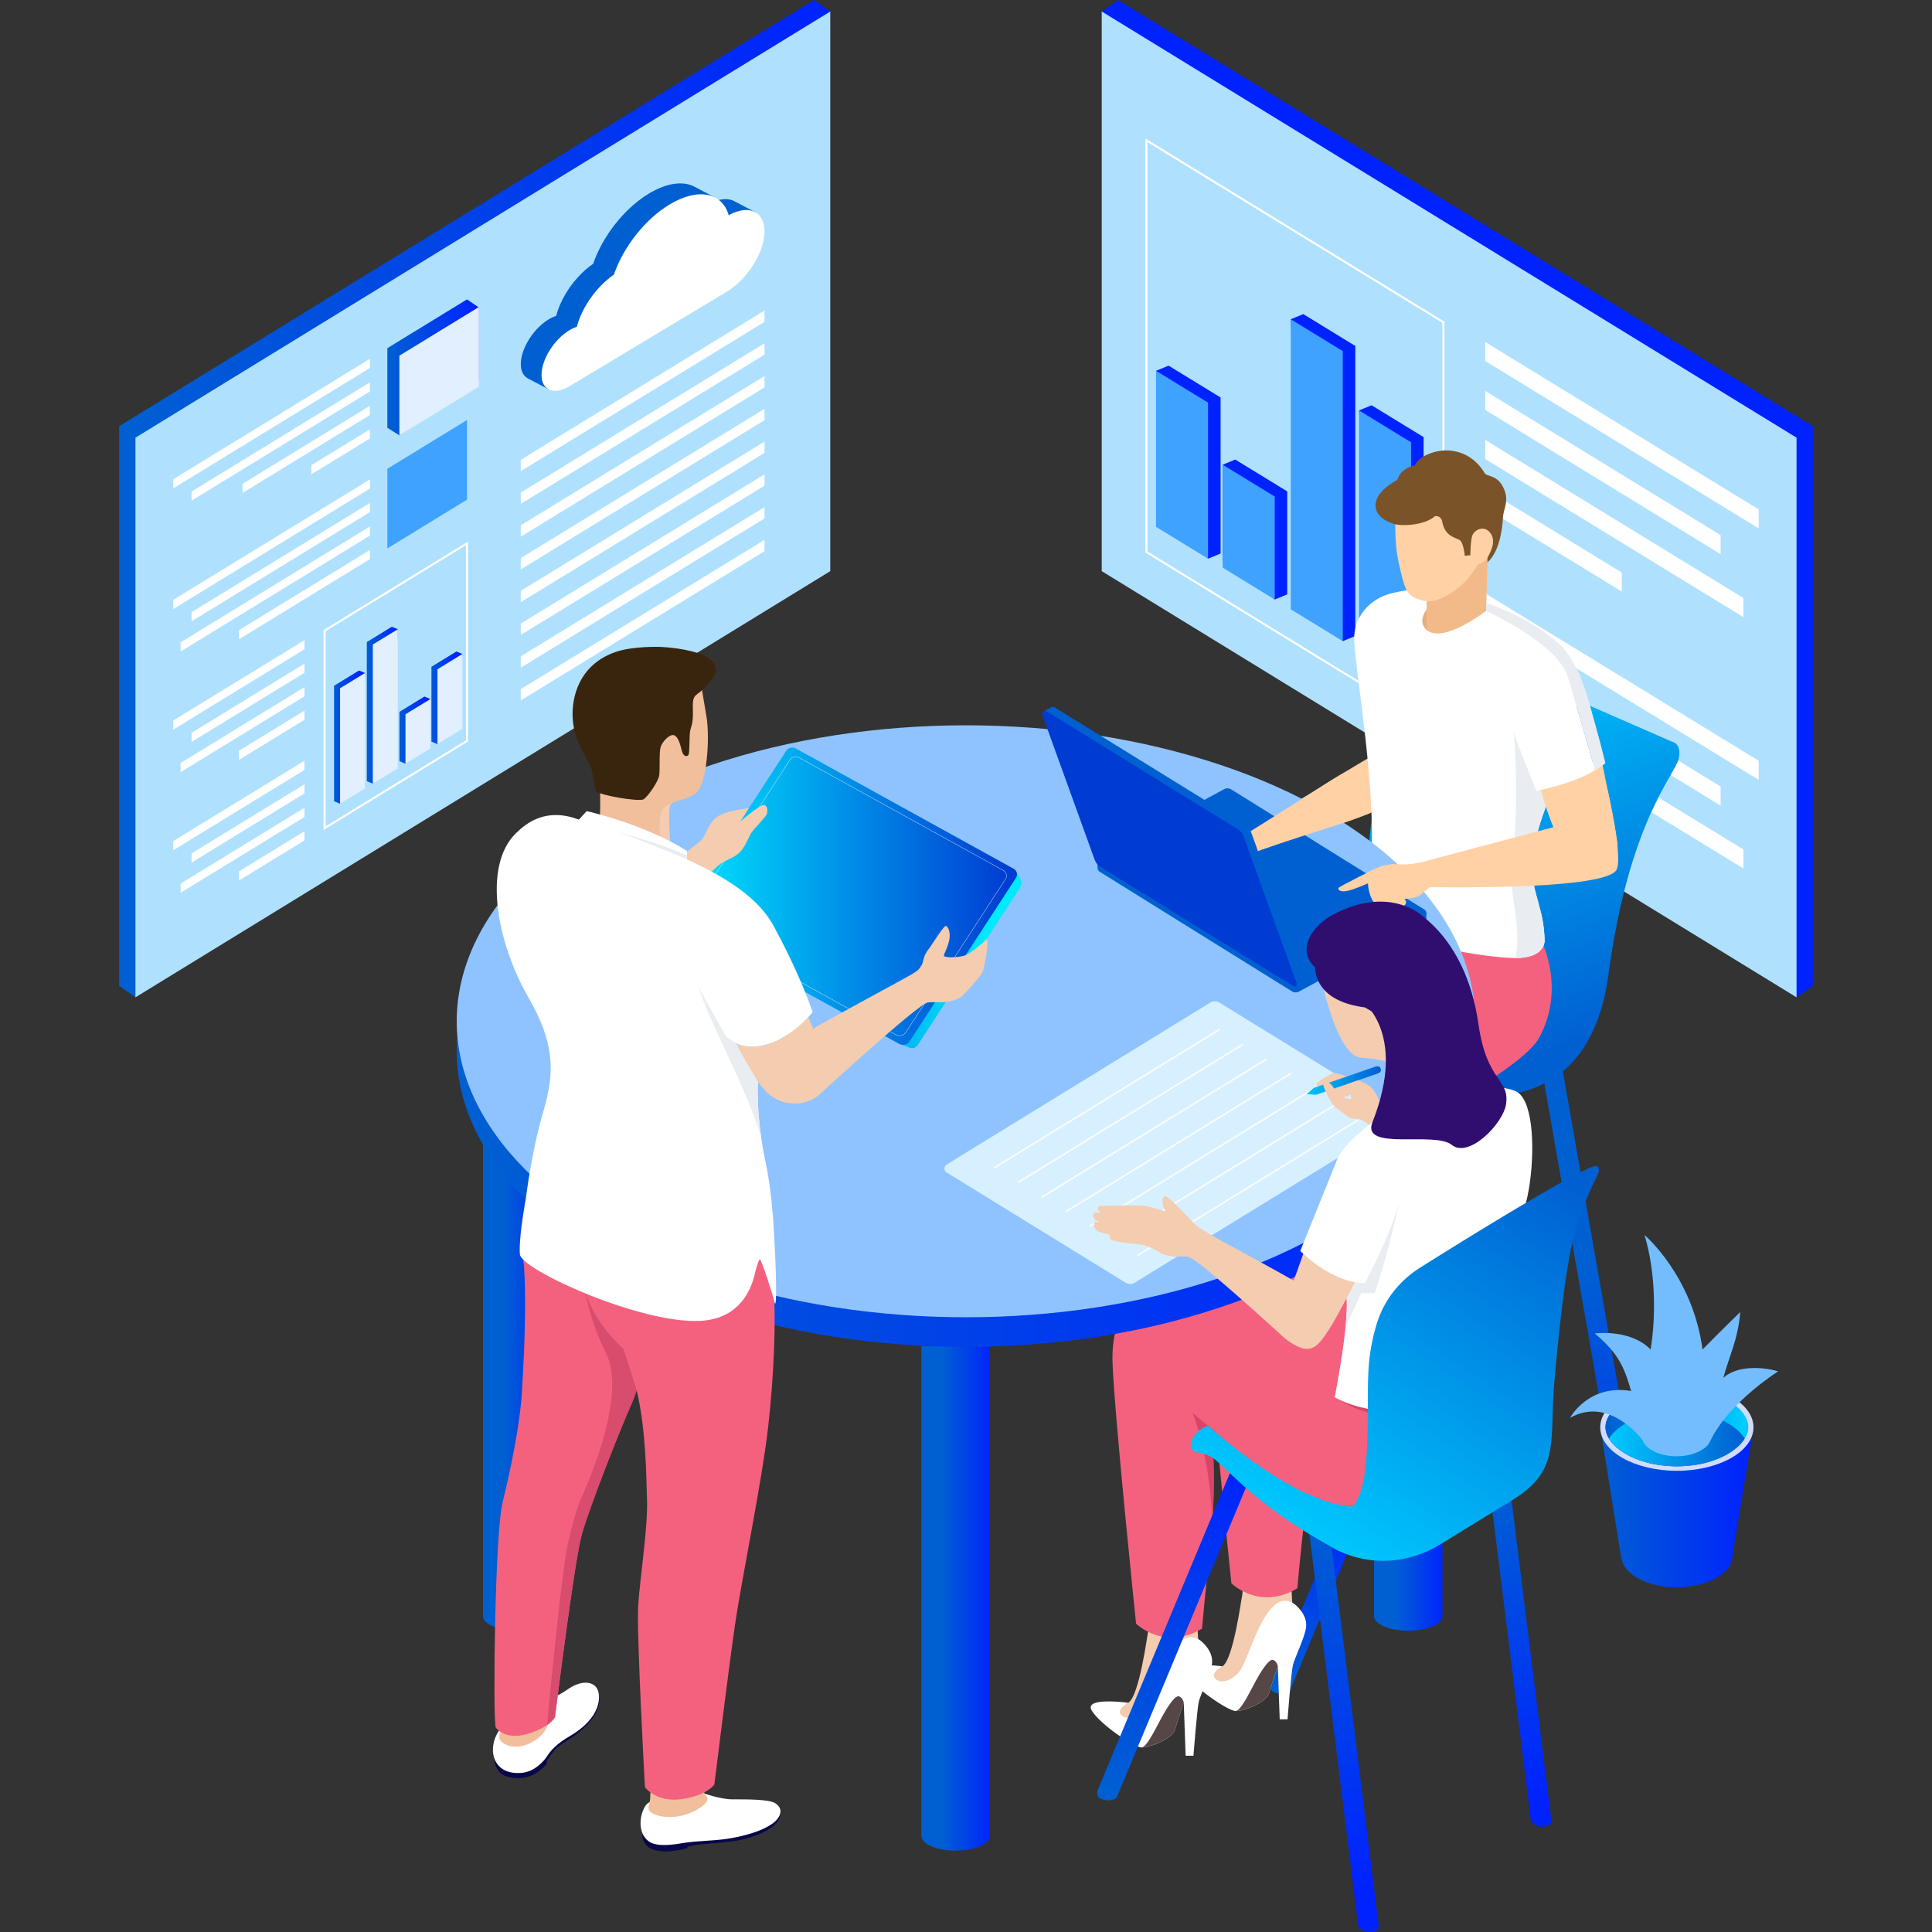 <?xml version="1.0" encoding="UTF-8"?>
<!DOCTYPE svg PUBLIC "-//W3C//DTD SVG 1.1//EN" "http://www.w3.org/Graphics/SVG/1.1/DTD/svg11.dtd">
<!-- Creator: CorelDRAW -->
<svg xmlns="http://www.w3.org/2000/svg" xml:space="preserve" width="10in" height="10in" version="1.1" style="shape-rendering:geometricPrecision; text-rendering:geometricPrecision; image-rendering:optimizeQuality; fill-rule:evenodd; clip-rule:evenodd"
viewBox="0 0 10000 10000"
 xmlns:xlink="http://www.w3.org/1999/xlink"
 xmlns:xodm="http://www.corel.com/coreldraw/odm/2003">
 <rect x="0" y="0" width="10000" height="10000" fill="#333333" stroke="none"/>
 <defs>
  <style type="text/css">
   <![CDATA[
    .str0 {stroke:white;stroke-width:10.42;stroke-miterlimit:22.926}
    .str2 {stroke:#F8FBFF;stroke-width:1.55;stroke-miterlimit:22.926}
    .str1 {stroke:#FCFCFA;stroke-width:7.81;stroke-linecap:round;stroke-miterlimit:22.926}
    .fil9 {fill:none;fill-rule:nonzero}
    .fil24 {fill:#080749;fill-rule:nonzero}
    .fil60 {fill:#272C91;fill-rule:nonzero}
    .fil49 {fill:#300E70;fill-rule:nonzero}
    .fil55 {fill:#39250D;fill-rule:nonzero}
    .fil4 {fill:#3FA2FF;fill-rule:nonzero}
    .fil34 {fill:#564646;fill-rule:nonzero}
    .fil64 {fill:#73BDFF;fill-rule:nonzero}
    .fil29 {fill:#7A5329;fill-rule:nonzero}
    .fil36 {fill:#89D2EF;fill-rule:nonzero}
    .fil42 {fill:#8FC3FF;fill-rule:nonzero}
    .fil1 {fill:#AFE1FF;fill-rule:nonzero}
    .fil59 {fill:#D0DCFE;fill-rule:nonzero}
    .fil47 {fill:#D7F0FF;fill-rule:nonzero}
    .fil37 {fill:#D84568;fill-rule:nonzero}
    .fil56 {fill:#D84C6D;fill-rule:nonzero}
    .fil3 {fill:#E1EFFF;fill-rule:nonzero}
    .fil27 {fill:#E5AE80;fill-rule:nonzero}
    .fil30 {fill:#E9EDF2;fill-rule:nonzero}
    .fil31 {fill:#EA6157;fill-rule:nonzero}
    .fil54 {fill:#F1BF9C;fill-rule:nonzero}
    .fil28 {fill:#F2BA88;fill-rule:nonzero}
    .fil26 {fill:#F4617E;fill-rule:nonzero}
    .fil33 {fill:#F4CCB0;fill-rule:nonzero}
    .fil25 {fill:#FFD1A4;fill-rule:nonzero}
    .fil10 {fill:white;fill-rule:nonzero}
    .fil23 {fill:url(#id2);fill-rule:nonzero}
    .fil6 {fill:url(#id3);fill-rule:nonzero}
    .fil38 {fill:url(#id4);fill-rule:nonzero}
    .fil0 {fill:url(#id5);fill-rule:nonzero}
    .fil61 {fill:url(#id6);fill-rule:nonzero}
    .fil62 {fill:url(#id7);fill-rule:nonzero}
    .fil2 {fill:url(#id8);fill-rule:nonzero}
    .fil63 {fill:url(#id9);fill-rule:nonzero}
    .fil7 {fill:url(#id10);fill-rule:nonzero}
    .fil57 {fill:url(#id11);fill-rule:nonzero}
    .fil44 {fill:url(#id12);fill-rule:nonzero}
    .fil20 {fill:url(#id13);fill-rule:nonzero}
    .fil21 {fill:url(#id14);fill-rule:nonzero}
    .fil11 {fill:url(#id15);fill-rule:nonzero}
    .fil17 {fill:url(#id16);fill-rule:nonzero}
    .fil18 {fill:url(#id17);fill-rule:nonzero}
    .fil15 {fill:url(#id18);fill-rule:nonzero}
    .fil16 {fill:url(#id19);fill-rule:nonzero}
    .fil65 {fill:url(#id20);fill-rule:nonzero}
    .fil52 {fill:url(#id21);fill-rule:nonzero}
    .fil53 {fill:url(#id22);fill-rule:nonzero}
    .fil41 {fill:url(#id23);fill-rule:nonzero}
    .fil48 {fill:url(#id24);fill-rule:nonzero}
    .fil8 {fill:url(#id25);fill-rule:nonzero}
    .fil40 {fill:url(#id26);fill-rule:nonzero}
    .fil32 {fill:url(#id27);fill-rule:nonzero}
    .fil12 {fill:url(#id28);fill-rule:nonzero}
    .fil5 {fill:url(#id29);fill-rule:nonzero}
    .fil39 {fill:url(#id30);fill-rule:nonzero}
    .fil14 {fill:url(#id31);fill-rule:nonzero}
    .fil43 {fill:url(#id32);fill-rule:nonzero}
    .fil22 {fill:url(#id33);fill-rule:nonzero}
    .fil13 {fill:url(#id34);fill-rule:nonzero}
    .fil51 {fill:url(#id35);fill-rule:nonzero}
    .fil50 {fill:url(#id36);fill-rule:nonzero}
    .fil35 {fill:url(#id37);fill-rule:nonzero}
    .fil45 {fill:url(#id38);fill-rule:nonzero}
    .fil46 {fill:url(#id39);fill-rule:nonzero}
    .fil19 {fill:url(#id40);fill-rule:nonzero}
    .fil58 {fill:url(#id41);fill-rule:nonzero;fill-opacity:0.278}
   ]]>
  </style>
       <mask id="id0">
  <linearGradient id="id1" gradientUnits="userSpaceOnUse" x1="8116.49" y1="6952.47" x2="9065.54" y2="6952.47">
   <stop offset="0" style="stop-opacity:1; stop-color:white"/>
   <stop offset="1" style="stop-opacity:0; stop-color:white"/>
  </linearGradient>
        <rect style="fill:url(#id1)" x="8126.24" y="6392.43" width="1077.88" height="1145.36"/>
       </mask>
  <linearGradient id="id2" gradientUnits="userSpaceOnUse" x1="7374.42" y1="3446.27" x2="8133.09" y2="5397.09">
   <stop offset="0" style="stop-opacity:1; stop-color:#00CBFF"/>
   <stop offset="0.271" style="stop-opacity:1; stop-color:#00AEF3"/>
   <stop offset="1" style="stop-opacity:1; stop-color:#0060D2"/>
  </linearGradient>
  <linearGradient id="id3" gradientUnits="userSpaceOnUse" x1="1894.95" y1="3630.81" x2="2053.13" y2="3630.81">
   <stop offset="0" style="stop-opacity:1; stop-color:#0060D2"/>
   <stop offset="1" style="stop-opacity:1; stop-color:#0022FF"/>
  </linearGradient>
  <linearGradient id="id4" gradientUnits="userSpaceOnUse" xlink:href="#id3" x1="7745.08" y1="7690.13" x2="7949.64" y2="9322.15">
  </linearGradient>
  <linearGradient id="id5" gradientUnits="userSpaceOnUse" xlink:href="#id3" x1="603.2" y1="2576.3" x2="4293.94" y2="2576.3">
  </linearGradient>
  <linearGradient id="id6" gradientUnits="userSpaceOnUse" x1="9012.82" y1="7374.27" x2="8327.39" y2="7374.27">
   <stop offset="0" style="stop-opacity:1; stop-color:#9493E3"/>
   <stop offset="0.051" style="stop-opacity:1; stop-color:#8887D9"/>
   <stop offset="0.239" style="stop-opacity:1; stop-color:#6665BF"/>
   <stop offset="0.42" style="stop-opacity:1; stop-color:#4B4AAA"/>
   <stop offset="0.6" style="stop-opacity:1; stop-color:#38379C"/>
   <stop offset="0.8" style="stop-opacity:1; stop-color:#2D2C93"/>
   <stop offset="1" style="stop-opacity:1; stop-color:#292890"/>
  </linearGradient>
  <linearGradient id="id7" gradientUnits="userSpaceOnUse" xlink:href="#id2" x1="9012.82" y1="7374.27" x2="8327.39" y2="7374.27">
  </linearGradient>
  <linearGradient id="id8" gradientUnits="userSpaceOnUse" xlink:href="#id3" x1="2000.41" y1="1890.88" x2="2474.93" y2="1890.88">
  </linearGradient>
  <linearGradient id="id9" gradientUnits="userSpaceOnUse" xlink:href="#id2" x1="8327.39" y1="7427" x2="9012.82" y2="7427">
  </linearGradient>
  <linearGradient id="id10" gradientUnits="userSpaceOnUse" xlink:href="#id3" x1="1710.42" y1="3815.33" x2="1868.59" y2="3815.33">
  </linearGradient>
  <linearGradient id="id11" gradientUnits="userSpaceOnUse" xlink:href="#id3" x1="8274.67" y1="7796.06" x2="9065.54" y2="7796.06">
  </linearGradient>
  <linearGradient id="id12" gradientUnits="userSpaceOnUse" xlink:href="#id2" x1="20491.94" y1="4179.59" x2="19468.17" y2="3647.1">
  </linearGradient>
  <linearGradient id="id13" gradientUnits="userSpaceOnUse" xlink:href="#id3" x1="2606.74" y1="7110.65" x2="2870.36" y2="7110.65">
  </linearGradient>
  <linearGradient id="id14" gradientUnits="userSpaceOnUse" xlink:href="#id3" x1="7220.17" y1="7110.65" x2="7483.79" y2="7110.65">
  </linearGradient>
  <linearGradient id="id15" gradientUnits="userSpaceOnUse" xlink:href="#id2" x1="17082.1" y1="1476.11" x2="15869.42" y2="1476.11">
  </linearGradient>
  <linearGradient id="id16" gradientUnits="userSpaceOnUse" xlink:href="#id3" x1="20560.7" y1="2813.57" x2="20217.99" y2="2813.57">
  </linearGradient>
  <linearGradient id="id17" gradientUnits="userSpaceOnUse" xlink:href="#id3" x1="19848.83" y1="2734.48" x2="19532.49" y2="2734.48">
  </linearGradient>
  <linearGradient id="id18" gradientUnits="userSpaceOnUse" xlink:href="#id3" x1="19506.2" y1="2391.76" x2="19189.85" y2="2391.76">
  </linearGradient>
  <linearGradient id="id19" gradientUnits="userSpaceOnUse" xlink:href="#id3" x1="20217.83" y1="2470.85" x2="19875.12" y2="2470.85">
  </linearGradient>
  <linearGradient id="id20" gradientUnits="userSpaceOnUse" x1="8116.49" y1="6952.47" x2="9065.54" y2="6952.47">
   <stop offset="0" style="stop-opacity:1; stop-color:#2480C2"/>
   <stop offset="1" style="stop-opacity:1; stop-color:#2480C2"/>
  </linearGradient>
  <linearGradient id="id21" gradientUnits="userSpaceOnUse" x1="5110.11" y1="4712.13" x2="3793.05" y2="4607.26">
   <stop offset="0" style="stop-opacity:1; stop-color:#00EAFF"/>
   <stop offset="0.541" style="stop-opacity:1; stop-color:#0089E6"/>
   <stop offset="1" style="stop-opacity:1; stop-color:#003BD2"/>
  </linearGradient>
  <linearGradient id="id22" gradientUnits="userSpaceOnUse" xlink:href="#id21" x1="3508" y1="4632.35" x2="5238.02" y2="4632.35">
  </linearGradient>
  <linearGradient id="id23" gradientUnits="userSpaceOnUse" xlink:href="#id3" x1="2343.12" y1="5423.44" x2="7615.6" y2="5423.44">
  </linearGradient>
  <linearGradient id="id24" gradientUnits="userSpaceOnUse" xlink:href="#id2" x1="6745.86" y1="5584.52" x2="7136.25" y2="5584.52">
  </linearGradient>
  <linearGradient id="id25" gradientUnits="userSpaceOnUse" xlink:href="#id3" x1="2053.13" y1="3762.62" x2="2211.3" y2="3762.62">
  </linearGradient>
  <linearGradient id="id26" gradientUnits="userSpaceOnUse" xlink:href="#id3" x1="6797.69" y1="7848.89" x2="7053.39" y2="9770.37">
  </linearGradient>
  <linearGradient id="id27" gradientUnits="userSpaceOnUse" xlink:href="#id3" x1="6599.31" y1="8736.62" x2="7014.79" y2="7792.27">
  </linearGradient>
  <linearGradient id="id28" gradientUnits="userSpaceOnUse" x1="16027.69" y1="1784.9" x2="16106.78" y2="1679.82">
   <stop offset="0" style="stop-opacity:0; stop-color:#0060D2"/>
   <stop offset="1" style="stop-opacity:1; stop-color:#0060D2"/>
  </linearGradient>
  <linearGradient id="id29" gradientUnits="userSpaceOnUse" xlink:href="#id3" x1="2211.3" y1="3604.44" x2="2369.48" y2="3604.44">
  </linearGradient>
  <linearGradient id="id30" gradientUnits="userSpaceOnUse" xlink:href="#id3" x1="5703" y1="9290.22" x2="6430.08" y2="7558.92">
  </linearGradient>
  <linearGradient id="id31" gradientUnits="userSpaceOnUse" xlink:href="#id3" x1="22590.56" y1="2576.3" x2="18899.81" y2="2576.3">
  </linearGradient>
  <linearGradient id="id32" gradientUnits="userSpaceOnUse" xlink:href="#id2" x1="20181.94" y1="3995.31" x2="19101.08" y2="3492.75">
  </linearGradient>
  <linearGradient id="id33" gradientUnits="userSpaceOnUse" xlink:href="#id3" x1="17565.11" y1="5159.91" x2="17848.3" y2="7081.39">
  </linearGradient>
  <linearGradient id="id34" gradientUnits="userSpaceOnUse" xlink:href="#id28" x1="16238.44" y1="1495.44" x2="16317.53" y2="1416.36">
  </linearGradient>
  <linearGradient id="id35" gradientUnits="userSpaceOnUse" xlink:href="#id2" x1="6457.64" y1="7848.79" x2="7770.28" y2="5897.96">
  </linearGradient>
  <linearGradient id="id36" gradientUnits="userSpaceOnUse" xlink:href="#id2" x1="6902.43" y1="8135.18" x2="8206.54" y2="6187.48">
  </linearGradient>
  <linearGradient id="id37" gradientUnits="userSpaceOnUse" xlink:href="#id2" x1="6771.8" y1="8014" x2="8065.44" y2="6303.66">
  </linearGradient>
  <linearGradient id="id38" gradientUnits="userSpaceOnUse" xlink:href="#id2" x1="19932.33" y1="3562.89" x2="18588.97" y2="3656.78">
  </linearGradient>
  <linearGradient id="id39" gradientUnits="userSpaceOnUse" xlink:href="#id21" x1="19840.24" y1="3595.85" x2="18529.59" y2="3687.35">
  </linearGradient>
  <linearGradient id="id40" gradientUnits="userSpaceOnUse" xlink:href="#id3" x1="4873.92" y1="8270.59" x2="5137.53" y2="8270.59">
  </linearGradient>
  <linearGradient id="id41" gradientUnits="userSpaceOnUse" xlink:href="#id6" x1="8274.66" y1="7400.63" x2="8301.03" y2="7400.63">
  </linearGradient>
 </defs>
 <g id="Layer_x0020_1">
  <g id="_2278391755760">
   <g>
    <polygon class="fil0" points="616.9,5102.65 701.1,5162.12 4213.27,2896.79 4297.46,59.5 4213.27,-0 616.9,2205.86 "/>
    <polygon class="fil1" points="701.1,5162.12 4297.46,2956.26 4297.46,59.5 701.1,2265.35 "/>
    <g>
     <polygon class="fil2" points="2004.91,2214.37 2067.15,2253.35 2479.46,1965.58 2479.46,1592.27 2417.22,1549.61 2004.91,1802.06 "/>
     <polygon class="fil3" points="2067.15,2253.35 2479.46,2000.91 2479.46,1588.6 2067.15,1841.06 "/>
     <polygon class="fil4" points="2004.91,2838.71 2417.22,2586.26 2417.22,2173.93 2004.91,2426.38 "/>
     <polygon class="fil5" points="2233.13,3451.22 2233.13,3838.69 2264.24,3851.5 2362.28,3759.61 2393.41,3384.94 2362.28,3372.13 "/>
     <polygon class="fil6" points="1898.64,3323.2 1898.64,4043.43 1929.74,4056.24 2027.79,3964.33 2058.93,3256.96 2027.79,3244.14 "/>
     <polygon class="fil7" points="1729.06,3549.63 1729.06,4147.4 1760.18,4160.21 1858.22,4068.31 1889.33,3483.35 1858.22,3470.54 "/>
     <polygon class="fil8" points="2067.62,3684.34 2067.62,3940.03 2098.76,3952.85 2227.91,3856.96 2227.91,3618.09 2196.8,3605.25 "/>
     <polygon class="fil3" points="2264.24,3464.03 2264.24,3851.5 2393.41,3772.42 2393.41,3384.94 "/>
     <polygon class="fil3" points="1929.74,3336.01 1929.74,4056.24 2058.93,3977.15 2058.93,3256.96 "/>
     <polygon class="fil3" points="1760.18,3562.42 1760.18,4160.21 1889.33,4081.15 1889.33,3483.35 "/>
     <polygon class="fil3" points="2098.76,3697.16 2098.76,3952.85 2227.91,3873.78 2227.91,3618.09 "/>
     <polygon class="fil9 str0" points="1679.86,4286.69 2417.22,3834.93 2417.22,2812.64 1679.86,3264.41 "/>
     <g>
      <polygon class="fil10" points="896.95,2527.72 1914.51,1904.69 1914.51,1857.39 896.95,2480.42 "/>
      <polygon class="fil10" points="2695.63,2438.5 3957.07,1666.16 3957.07,1607.5 2695.63,2379.87 "/>
      <polygon class="fil10" points="2695.63,2608.04 3957.07,1835.69 3957.07,1777.07 2695.63,2549.41 "/>
      <polygon class="fil10" points="2695.63,2777.6 3957.07,2005.26 3957.07,1946.63 2695.63,2718.97 "/>
      <polygon class="fil10" points="2695.63,2947.16 3957.07,2174.8 3957.07,2116.17 2695.63,2888.54 "/>
      <polygon class="fil10" points="2695.63,3116.7 3957.07,2344.37 3957.07,2285.73 2695.63,3058.07 "/>
      <polygon class="fil10" points="2695.63,3286.27 3957.07,2513.9 3957.07,2455.27 2695.63,3227.63 "/>
      <polygon class="fil10" points="2695.63,3455.83 3957.07,2683.46 3957.07,2624.83 2695.63,3397.18 "/>
      <polygon class="fil10" points="2695.63,3625.37 3957.07,2853.02 3957.07,2794.4 2695.63,3566.74 "/>
      <polygon class="fil10" points="991.48,2591.5 1914.51,2026.35 1914.51,1979.05 991.48,2544.22 "/>
      <polygon class="fil10" points="1255.44,2504.3 1255.44,2551.44 1914.46,2148.15 1914.46,2100.69 "/>
      <polygon class="fil10" points="1611.9,2407.63 1611.9,2454.79 1914.46,2269.68 1914.46,2222.54 "/>
     </g>
     <g>
      <polygon class="fil10" points="896.95,3152.06 1914.51,2529.03 1914.51,2481.74 896.95,3104.76 "/>
      <polygon class="fil10" points="991.48,3215.85 1914.51,2650.69 1914.51,2603.4 991.48,3168.53 "/>
      <polygon class="fil10" points="934.96,3372.13 1914.51,2772.36 1914.51,2725.06 934.96,3324.84 "/>
      <polygon class="fil10" points="1237.1,3308.81 1914.51,2894.05 1914.51,2846.75 1237.1,3261.51 "/>
     </g>
     <g>
      <polygon class="fil10" points="896.97,3729.16 896.97,3776.32 1575.88,3360.72 1575.88,3313.55 "/>
      <polygon class="fil10" points="991.56,3793.01 991.56,3840.17 1575.88,3482.25 1575.88,3435.08 "/>
      <polygon class="fil10" points="935.04,3949.13 935.04,3996.55 1575.88,3604.09 1575.88,3556.64 "/>
      <polygon class="fil10" points="1236.99,3885.86 1236.99,3933.02 1575.88,3725.65 1575.88,3678.48 "/>
     </g>
     <g>
      <polygon class="fil10" points="896.97,4353.29 896.97,4400.74 1575.88,3985.14 1575.88,3937.68 "/>
      <polygon class="fil10" points="991.56,4417.17 991.56,4464.59 1575.88,4106.7 1575.88,4059.53 "/>
      <polygon class="fil10" points="935.04,4573.55 935.04,4620.71 1575.88,4228.54 1575.88,4181.09 "/>
      <polygon class="fil10" points="1236.99,4510.3 1236.99,4557.44 1575.88,4350.07 1575.88,4302.63 "/>
     </g>
    </g>
    <g>
     <path class="fil11" d="M2732.65 1958.83l-0.19 0.19 108.48 56.91 4.28 -60.66 -15.44 -6.83c3.64,-1.9 7.27,-3.83 10.91,-6.09l37.02 -22.28 80.83 -48.56 696 -418.11c103.65,-62.29 188.22,-194.06 194.61,-299.9 23.1,-19.56 62.37,-54.09 62.37,-54.09l-106.66 -55.92c-3.01,-1.82 -6.09,-3.54 -9.35,-4.9l-0.11 -0.08c-33.38,-14.63 -79.56,-9.28 -130.87,18.93 -1.07,-3.74 -2.27,-7.27 -3.54,-10.83 12.44,-7.54 37.19,-25.81 37.19,-25.81l-98.94 -51.93 -0.08 0.11c-57.65,-33.56 -143.86,-25.1 -240.17,32.74 -129.49,77.85 -240.61,222.87 -288.88,363.65 -57.39,39.39 -108.48,96.94 -144.86,159.23 -21.01,36.01 -37.09,73.65 -46.66,110.22 -12.09,4 -24.73,9.72 -37.91,17.63 -68.75,41.28 -126.3,123.59 -141.23,196.78 -2.56,12.09 -3.83,24.01 -3.83,35.38 0.01,37.02 14.09,62.3 37.03,74.21z"/>
     <path class="fil12" d="M2699.46 1849.17l128.67 54.57c0,0 25.73,12.91 49.56,16.37 12.73,1.93 24.91,1.11 32.29,-5.72 10.17,-9.46 30.29,-26.36 48.56,-42.83 19.75,-17.64 37.09,-34.65 37.09,-40.54 0,-11.36 -9.72,-139.85 -9.72,-139.85l-107.3 -56.38c-12.09,4 -24.73,9.72 -37.91,17.63 -68.78,41.27 -126.35,123.55 -141.24,196.76z"/>
     <path class="fil13" d="M2925.22 1524.54l174.94 88.21 159.12 -105.77 -81.93 -85.2 -107.3 -56.46c-57.36,39.38 -108.46,96.93 -144.83,159.22z"/>
     <path class="fil10" d="M2948 1708.74c13.13,-7.88 25.81,-13.6 37.91,-17.61 25.89,-99.68 100.86,-207.27 191.47,-269.4 48.28,-140.78 159.44,-285.82 288.93,-363.62 147.79,-88.79 271.72,-61.35 305.49,55.76 103.15,-56.79 185.28,-21.07 185.28,83.41 0,107.82 -87.42,247.76 -195.24,312.55l-813.84 489c-80.09,48.13 -145.04,22.22 -145.04,-57.89 0.02,-80.12 64.95,-184.07 145.04,-232.2z"/>
    </g>
   </g>
   <g>
    <g>
     <polygon class="fil14" points="9383.11,5102.65 9298.91,5162.12 5786.74,2896.79 5702.54,59.5 5786.74,-0 9383.11,2205.86 "/>
     <polygon class="fil1" points="9298.91,5162.12 5702.54,2956.26 5702.54,59.5 9298.91,2265.35 "/>
    </g>
    <g>
     <polygon class="fil15" points="6317.76,2057.41 6317.76,2865.15 6252.87,2891.85 6048.49,2700.31 5983.65,1919.27 6048.49,1892.56 "/>
     <polygon class="fil16" points="7015,1790.59 7015,3291.91 6950.11,3318.61 6745.75,3127.07 6680.88,1652.45 6745.75,1625.75 "/>
     <polygon class="fil17" points="7368.49,2262.53 7368.49,3508.66 7303.63,3535.36 7099.25,3343.82 7034.37,2124.39 7099.25,2097.69 "/>
     <polygon class="fil18" points="6662.72,2543.4 6662.72,3076.39 6597.83,3103.11 6328.59,2903.22 6328.59,2405.26 6393.48,2378.55 "/>
     <polygon class="fil4" points="6252.87,2084.11 6252.87,2891.85 5983.65,2727.01 5983.65,1919.27 "/>
     <polygon class="fil4" points="6950.11,1817.3 6950.11,3318.61 6680.88,3153.77 6680.88,1652.45 "/>
     <polygon class="fil4" points="7303.63,2289.24 7303.63,3535.36 7034.37,3370.52 7034.37,2124.39 "/>
     <polygon class="fil4" points="6597.83,2570.1 6597.83,3103.11 6328.59,2938.26 6328.59,2405.26 "/>
     <polygon class="fil9 str0" points="7471.07,3799.02 5933.98,2857.27 5933.98,726.29 7471.07,1668.03 "/>
     <g>
      <polygon class="fil10" points="9103.06,2636.8 9103.06,2735.1 7687.82,1868.73 7687.82,1770.45 "/>
      <polygon class="fil10" points="8905.84,2769.91 8905.84,2868.21 7687.82,2122.12 7687.82,2023.82 "/>
      <polygon class="fil10" points="9023.68,3095.32 9023.68,3194.24 7687.82,2376.1 7687.82,2277.19 "/>
      <polygon class="fil10" points="8394.2,2963.43 8394.2,3061.74 7687.82,2629.47 7687.82,2531.17 "/>
     </g>
     <g>
      <polygon class="fil10" points="9103.06,3937.87 9103.06,4036.78 7687.82,3170.4 7687.82,3071.52 "/>
      <polygon class="fil10" points="8905.84,4070.98 8905.84,4169.89 7687.82,3423.8 7687.82,3325.5 "/>
      <polygon class="fil10" points="9023.68,4397 9023.68,4495.3 7687.82,3677.78 7687.82,3578.87 "/>
      <polygon class="fil10" points="8394.2,4265.13 8394.2,4363.41 7687.82,3931.15 7687.82,3832.24 "/>
     </g>
    </g>
   </g>
   <g>
    <path class="fil19" d="M4769.01 6966.71l0 2536.02c0,41.97 79.27,75.97 177.04,75.97 97.78,0 177.05,-34 177.05,-75.97l0.01 -2536.02 -354.1 0z"/>
    <path class="fil20" d="M2500.13 5828.54l0 2536.02c0,41.97 79.27,75.98 177.05,75.98 97.77,0 177.05,-34.01 177.05,-75.98l0 -2536.02 -354.09 0z"/>
    <path class="fil21" d="M7112.03 5828.54l0 2536.02c0,41.97 79.27,75.98 177.05,75.98 97.78,0 177.05,-34.01 177.05,-75.98l0 -2536.02 -354.09 0z"/>
   </g>
   <g>
    <path class="fil22" d="M8389.69 7261.89l-359.13 -2052.27 -104.63 13.02 359.13 2052.27c0,0 20.54,32.58 65.64,29.07 51.5,-3.97 38.99,-42.09 38.99,-42.09z"/>
    <path class="fil23" d="M8688.96 3927.25c-17.67,80.94 -257.74,324.39 -363.28,1115.4 -40.39,302.69 -179.8,588.94 -550.45,627.16 -33.48,-6.59 -67.76,-15.3 -101.76,-25.57 -431.3,-129.71 -759.5,-278.92 -810.39,-739.47 131.02,-119.69 193.24,-300.01 218.55,-486.39 5.01,-36.65 66.2,-989.43 354.31,-1091.14 73.55,18.19 152.9,45.34 237.53,81.99 17.39,7.64 34,15.29 50.35,22.93l929.81 406.52c0,0 52.99,7.37 35.32,88.57z"/>
    <g>
     <g>
      <path class="fil24" d="M6716.31 7375.32l538.27 -136.26c0,0 2.37,29.52 0,38.6 -2.37,9.07 -97.24,43.97 -111.91,51.64 -4.17,2.19 -6.52,2.16 -7.93,1.19l-0.05 0.05 -12.44 -3.19c-12.94,9.07 -34.61,24.04 -56.33,38.25 -34.2,22.33 -84.44,53.04 -131.18,68.38 -23.59,7.75 -101,33.06 -164.84,17.87 -50.83,-12.13 -63.7,-54.2 -53.57,-76.53z"/>
      <path class="fil10" d="M7208.73 7035.52c0,0 48.34,20.22 52.25,178.87 0,0 -1.06,26.15 -17.8,39.78 -16.74,13.6 -74.32,28.26 -114.09,52.33 -39.79,24.07 -141.31,103.63 -238.63,126.65 -97.35,23.04 -153.88,-2.08 -171.67,-21.99 -17.8,-19.88 -8.36,-62.79 28.26,-87.92 36.62,-25.12 197.08,-177.87 221.76,-212.01 32,-44.32 75.73,-72.57 79.93,-79.91 4.19,-7.35 125.46,20.93 160,4.2z"/>
      <g>
       <path class="fil25" d="M7218.01 6898.38c0,0 -11.92,121.22 -8.75,154.64 3.17,33.43 -139.88,53.65 -178.95,8.99 0,0 -6.28,-77.45 -7.67,-130.5l195.37 -33.13zm0 0l0 0 0 0z"/>
      </g>
     </g>
     <g>
      <path class="fil24" d="M6170.76 7167.7l538.27 -136.26c0,0 2.37,29.52 0,38.6 -2.37,9.07 -97.24,43.97 -111.91,51.64 -4.17,2.19 -6.52,2.17 -7.93,1.19l-0.05 0.05 -12.44 -3.19c-12.94,9.07 -34.61,24.04 -56.33,38.25 -34.19,22.33 -84.44,53.04 -131.18,68.38 -23.59,7.75 -100.99,33.06 -164.84,17.87 -50.83,-12.11 -63.7,-54.2 -53.57,-76.53z"/>
      <path class="fil10" d="M6663.19 6827.88c0,0 48.34,20.22 52.25,178.87 0,0 -1.06,26.16 -17.8,39.79 -16.74,13.6 -74.32,28.26 -114.09,52.33 -39.78,24.07 -141.31,103.63 -238.63,126.65 -97.35,23.02 -153.88,-2.08 -171.67,-21.99 -17.8,-19.88 -8.36,-62.79 28.26,-87.92 36.62,-25.12 197.08,-177.86 221.76,-212.01 32,-44.32 75.74,-72.57 79.93,-79.91 4.2,-7.35 125.46,20.93 160,4.19z"/>
      <g>
       <path class="fil25" d="M6672.47 6690.74c0,0 -11.91,121.22 -8.75,154.64 3.17,33.43 -139.88,53.65 -178.95,8.99 0,0 -6.28,-77.45 -7.67,-130.5l195.37 -33.13zm0 0l0 0 0 0z"/>
      </g>
     </g>
     <path class="fil26" d="M7966.29 4844.16c0,0 146.39,255.08 1.39,525.3 -91.72,170.96 -711.31,478.43 -711.31,478.43 0,0 52.25,171.85 56.63,323.44 4.4,151.59 -66.46,772.21 -66.46,772.21 0,0 -140.09,111.17 -269.16,21.72 0,0 -200.43,-1071.35 -160.89,-1295.43 39.54,-224.09 1149.81,-825.68 1149.81,-825.68z"/>
     <path class="fil26" d="M7436 4650.45c0,0 136.77,271.87 67.56,453.12 -69.21,181.25 -780.8,535.43 -780.8,535.43 0,0 48.69,158.78 53.1,310.36 4.4,151.59 -48.33,761.56 -48.33,761.56 0,0 -149.4,178.71 -298.76,24.94 0,0 -188.94,-1063.91 -149.4,-1287.99 39.55,-224.07 1156.63,-797.42 1156.63,-797.42z"/>
     <g>
      <path class="fil26" d="M7071.86 4741.42c0,0 6.61,74.16 -14.79,160.66 -21.43,86.5 146.1,-29.66 146.1,-29.66l241.66 371.82c0,0 294.39,-81.28 318.54,-94.46 24.17,-13.19 131.81,-125.22 131.81,-138.41 0,-13.18 -15.37,-138.95 -15.37,-138.95l-199.91 -69.76 -608.05 -61.24zm0 0l0 0 0 0z"/>
     </g>
    </g>
   </g>
   <g>
    <path class="fil25" d="M7542.19 3803.58c0,0 -101.36,199.41 -142.54,253.5 -22.17,29.13 -271.17,148.58 -510.19,223.21 -239.03,74.63 -361.8,103.36 -361.8,103.36l-35.04 -110.06c0,0 231.04,-127.72 340.92,-198.7 112.59,-72.74 345.85,-207.69 345.85,-207.69l362.79 -63.63zm0 0l0 0 0 0z"/>
   </g>
   <g>
    <path class="fil10" d="M7088.23 4548.48c-9.39,68.33 -17.74,131.63 -24.44,186.91 -3.69,30.16 12.39,59.29 40.52,71.68 159.44,70.33 582.79,152.41 740.57,151.74 4.69,0 9.05,0 13.07,-0.34 106.85,-4.35 132.29,-51.56 136.98,-84.07 0,-0.34 0,-0.66 0,-0.66 0,-10.04 -0.34,-20.09 -1,-30.16 -2.69,-44.9 -9.39,-91.45 -22.44,-136.98 -3.01,-11.72 -6.04,-23.43 -9.05,-34.82 -3.69,-13.39 -7.7,-26.78 -11.05,-39.87 -2,-6.69 -3.69,-13.05 -5.03,-19.43 -1.69,-6.37 -3.03,-12.39 -4.35,-18.42 -35.17,-172.17 26.12,-330.59 84.73,-488.33 16.42,-43.87 32.48,-88.1 46.21,-132.63 28.81,-94.46 57.26,-189.25 80.38,-284.69 2.34,-9.39 5.03,-19.09 7.39,-29.14 12.39,-47.56 25.12,-99.15 22.12,-147.36 -6.04,-15.74 -12.73,-30.16 -19.43,-43.55 -9.7,-20.74 -19.43,-38.86 -29.13,-54.6 -22.78,-37.51 -43.21,-61.63 -57.95,-76.03 0,0 -0.34,-0.34 -0.66,-0.66 -9.05,-8.04 -18.09,-15.74 -27.47,-23.12 -15.39,-12.73 -30.48,-24.12 -44.89,-34.5 -11.39,-8.38 -22.09,-16.08 -32.17,-22.44 -4.35,-3.03 -8.7,-5.7 -12.73,-8.38 -1.01,-0.66 -1.69,-1 -2.34,-1.66 -0.66,-0.34 -1.35,-0.66 -2,-1.01 -3.35,-2.34 -7.03,-4.69 -10.38,-7.04 -7.03,-4.69 -14.4,-9.05 -21.43,-13.39 -7.04,-4.35 -14.74,-8.7 -22.44,-13.07 -11.73,-6.69 -24.78,-13.73 -39.52,-21.09 -31.82,-15.74 -72,-34.17 -129.28,-56.61l-37.85 -14.05c-8.04,-2.69 -16.08,-5.35 -24.46,-7.7 -39.18,-12.07 -79.38,-21.77 -119.92,-30.13 -62.65,-13.39 -126.28,-23.43 -186.57,-35.17 -10.73,0 -21.09,0.34 -31.47,1 -34.17,2 -82.73,11.73 -125.28,21.43 -90.77,20.78 -166.8,88.1 -189.57,178.18 -3.35,13.07 -5.35,26.78 -6.36,40.86 -8.05,128.17 134.3,854.02 78.7,1259.29z"/>
    <g>
     <path class="fil27" d="M7399.96 3136.22c0,0 -74.87,71.44 -15.06,125.59l35.01 -75.31 -33.48 -30.37 13.52 -19.91zm0 0l0 0 0 0z"/>
    </g>
    <path class="fil28" d="M7700.31 2870.5l-8.28 291.15c0,0 -218.75,170.62 -307.12,100.13 -1.39,-51.64 -0.98,-174.78 0.26,-246.02l83.12 -16.82 232.03 -128.44z"/>
    <path class="fil25" d="M7225.31 2646.85c0,0 -14,140.75 15.07,269.48 29.07,128.7 37.88,157.78 89.79,180.61 51.91,22.83 98.57,25.34 185.78,-30.71 87.2,-56.04 134.95,-147.39 134.95,-147.39 0,0 12.42,8.17 43.6,-26.97 48.77,-55.02 58.13,-82.54 58.13,-157.25 0,-74.71 -18.69,-168.67 -76.82,-266.26 -58.13,-97.57 -236.66,-66.44 -317.61,-24.91 -80.98,41.46 -117.46,119.93 -132.89,203.4z"/>
    <path class="fil29" d="M7200.21 2706.66c0.61,0 0.61,0.61 1.23,0.61 46.58,21.11 176.5,11.31 226.14,-36.04 36.65,-3.11 38.52,35.4 38.52,35.4 16.16,68.94 63.98,75.16 87.57,87.57 22.36,13.06 27.97,82.62 27.97,82.62l29.18 -3.11c0,0 -0.61,-66.46 9.31,-100.02 11.18,-33.54 65.85,-59 96.91,-10.57 25.46,39.76 1.87,87.57 -17.4,122.37l-0.64 25.47c26.09,-22.36 69.57,-81.39 80.14,-225.48 0,0 0,0 0,-0.64 -1.24,-50.93 43.73,-97.31 -7.59,-178.16 -29.24,-46.06 -77.51,-42.37 -85.57,-56.02 -67.7,-114.91 -186.54,-139.04 -279.09,-105.48 -23.59,8.7 -61.95,23.93 -85.23,63.72 0,0 -71.89,13.02 -89.29,75.06 -153.37,82.84 -135.89,185.11 -32.16,222.69z"/>
   </g>
   <path class="fil30" d="M7828.12 4481.5c-2.69,25.46 -4.35,99.15 0,134.32 15.07,119.59 37.85,226.77 16.74,342.97 4.69,0 9.05,0 13.07,-0.34 106.85,-4.35 132.29,-51.56 136.98,-84.07 0,-0.34 0,-0.66 0,-0.66 0,-10.04 -0.34,-20.09 -1.01,-30.16 -2.69,-44.9 -9.39,-91.45 -22.44,-136.98 -3.01,-11.72 -6.38,-23.11 -9.39,-34.5l0.34 -0.34c-3.69,-13.39 -7.7,-26.78 -11.05,-39.87 -2,-6.69 -3.69,-13.05 -5.03,-19.43 -1.69,-6.37 -3.03,-12.39 -4.35,-18.42 -35.17,-172.17 26.13,-330.59 84.73,-488.33 -9.05,-86.74 -19.09,-190.92 -19.09,-201.31 0,-18.09 -182.54,-230.43 -182.54,-230.43 0,0 46.9,387.86 3.03,807.56z"/>
   <g>
    <g>
     <path class="fil25" d="M8287.91 3927.09c0,0 84.05,398.63 84.05,448.29 0,49.69 -133.72,74.58 -227.88,51.56 -94.17,-23.04 -185.46,-399.97 -185.46,-399.97l329.29 -99.88zm0 0l0 0 0 0z"/>
    </g>
    <path class="fil10" d="M7793.17 3592.94c0.34,131.28 99.6,347.28 159.2,500.68l0.34 -0.01c155.09,-31.82 250.55,-75.37 302.8,-106.17 -45.56,-169.48 -113.23,-390.22 -147.71,-501.76 -11.73,-37.17 -31.82,-70.67 -58.61,-97.8 -2.34,-0.34 -4.35,-0.66 -6.38,-0.66 -97.12,-2.34 -250.31,64.36 -249.64,205.71z"/>
    <path class="fil31" d="M8213.3 3715.13c-3.69,-28.81 -7.7,-55.6 -11.05,-80.38 3.36,24.78 7.04,51.59 11.05,80.38z"/>
    <path class="fil31" d="M8183.51 3509.14c0.34,1.69 0.66,4.04 1,6.38l0.34 0.34c-0.37,-2.34 -1.02,-4.69 -1.34,-6.72z"/>
    <path class="fil30" d="M7693.14 3120.6l37.85 14.05c57.28,22.44 97.46,40.86 129.28,56.61 14.74,7.35 27.81,14.4 39.52,21.09 7.7,4.35 15.39,8.7 22.44,13.07 7.04,4.35 14.4,8.7 21.43,13.39 3.35,2 7.04,4.35 10.38,6.7 0.66,0.66 1.35,1.01 2,1.35 0.66,0.66 1.35,1 2.34,1.66 4,2.69 8.38,5.35 12.73,8.38 9.72,6.35 20.78,14.05 32.17,22.44 14.4,10.38 29.47,21.77 44.89,34.5 2.34,1.69 5.03,3.69 7.35,5.7 0,0 0,0 0.34,0.34 0.34,0.32 1.01,0.66 2,1.67 0.66,0.66 2,1.34 3.01,2.34 1.69,1.01 3.69,2.69 6.04,5.03 2.69,2 5.35,4.69 8.7,8.04 0.34,0.34 0.66,0.66 0.66,0.66 14.74,14.4 35.17,38.52 57.95,76.03 9.7,15.74 19.43,33.85 29.13,54.6 6.7,13.39 13.39,27.79 19.43,43.55 0.69,1.01 1.35,2.34 1.67,3.69 -0.34,-2.34 -0.66,-4.69 -1.01,-6.38 0.34,2 1.01,4.35 1.35,6.7 0,0.34 0,0.34 0,0.69 14.08,34.17 27.47,74.03 40.2,119.89 1.69,6.38 3.69,12.4 5.38,18.09 8.7,29.81 17.43,61.63 26.46,94.46 18.09,65.3 36.51,134.32 52.59,200.62 0,0 -15.74,15.74 -53.93,37.85 -27.47,-102.5 -63.3,-223.74 -94.8,-328.24 -20.44,-68.33 -35.72,-130.63 -52.91,-173.49 -63.77,-158.96 -388.53,-309.81 -415.69,-323.89 0.7,-23.41 1.04,-41.18 1.04,-41.18z"/>
   </g>
   <path class="fil31" d="M8184.83 3515.85c-0.34,-2.34 -1,-4.69 -1.34,-6.7 0.34,1.69 0.66,4.04 1,6.38l0.34 0.32z"/>
   <path class="fil32" d="M7280.25 7030.03l-700.56 1679.69c0,0 -16.9,33.83 13.63,48.66 17.83,8.65 66.86,17.43 83.71,-8.09l700.55 -1679.68 -97.33 -40.57z"/>
   <g>
    <g>
     <g>
      <path class="fil33" d="M6682.54 8182.52c0,0 4.27,88.87 5.4,104.71 1.16,15.84 9.57,30.08 7.15,44.24 -3.85,22.59 -208.1,428.47 -307.57,418.11 -73.07,-7.59 -178.1,-84.49 -60.77,-124.72 57.52,-33.56 99.04,-356.5 102.47,-365.86 5.43,-14.77 -0.08,-146.98 9.86,-102.02l243.47 25.54zm0 0l0 0 0 0z"/>
     </g>
     <g>
      <path class="fil10" d="M6760.44 8420.86c-5.93,53.67 -59.28,159.89 -68.33,197.66 -9.05,37.59 -27.92,280.79 -27.92,280.79l-40.41 0 -9.67 -274.7c0,0 0,0.29 -0.32,1.07 -3.59,10 -32.29,92.04 -45.56,139.31 -13.26,47.43 -132.29,92.66 -172.54,91.43 -40.25,-1.39 -218.39,-122.3 -258.64,-192.5 -40.38,-70.2 189.7,-39.02 189.7,-39.02 0,0 -63.64,32.61 -37.59,62.4 25.92,29.95 87.06,15.6 128.7,-39.02 50.7,-66.46 135.11,-443.18 280.79,-347.09 0.02,0.01 69.28,50.85 61.8,119.67z"/>
      <path class="fil34" d="M6614.12 8624.59c0,0 0,0.29 -0.32,1.07 -3.59,10 -32.29,92.04 -45.56,139.3 -13.26,47.43 -132.29,92.67 -172.54,91.43 19.51,-2.34 47.59,-47.59 84.86,-119.65 57.42,-111.07 92.67,-153.04 111.07,-144.31 18.59,8.75 22.49,32.15 22.49,32.15z"/>
     </g>
    </g>
    <g>
     <g>
      <path class="fil33" d="M6195.62 8371.06c0,0 4.25,88.87 5.4,104.71 1.16,15.84 9.57,30.08 7.15,44.24 -3.85,22.59 -208.11,428.44 -307.57,418.11 -73.07,-7.59 -178.11,-84.49 -60.77,-124.72 57.52,-33.56 99.04,-356.5 102.47,-365.86 5.43,-14.76 -0.08,-146.98 9.86,-102.02l243.46 25.54zm0 0l0 0 0 0z"/>
     </g>
     <g>
      <path class="fil10" d="M6273.52 8609.41c-5.93,53.68 -59.28,159.89 -68.33,197.64 -9.04,37.59 -27.92,280.79 -27.92,280.79l-40.41 0 -9.68 -274.72c0,0 0,0.32 -0.32,1.08 -3.59,9.99 -32.29,92.04 -45.55,139.3 -13.26,47.43 -132.29,92.66 -172.54,91.43 -40.24,-1.39 -218.39,-122.3 -258.64,-192.5 -40.38,-70.2 189.7,-38.99 189.7,-38.99 0,0 -63.64,32.61 -37.59,62.41 25.89,29.95 87.06,15.6 128.7,-38.99 50.69,-66.46 135.11,-443.21 280.79,-347.09 0.03,-0.01 69.29,50.83 61.8,119.65z"/>
      <path class="fil34" d="M6127.21 8813.13c0,0 0,0.32 -0.32,1.08 -3.59,9.99 -32.29,92.04 -45.56,139.3 -13.26,47.43 -132.29,92.66 -172.54,91.43 19.51,-2.34 47.59,-47.59 84.86,-119.65 57.42,-111.07 92.67,-153.04 111.07,-144.31 18.58,8.75 22.49,32.15 22.49,32.15z"/>
     </g>
    </g>
    <path class="fil35" d="M6761.02 7689.04c0,0 30.56,215.31 250.26,257.04 219.68,41.73 210.9,-197.72 210.9,-197.72l-461.16 -59.31z"/>
    <g>
     <path class="fil26" d="M7649.25 7590.23c-49.3,17.72 -118.1,25.1 -183.64,18 -303.51,-32.19 -699.4,-420.4 -699.4,-420.4 0,0 19.77,219.07 2.66,489.79 -3.24,56.39 -8.57,115.15 -16.24,174.5 -18.3,152.64 -37.78,369.05 -37.78,369.05 -105.11,63.48 -195.74,51.06 -257.13,26.28 -52.86,-21.25 -84.15,-52.25 -84.15,-52.25 0,0 -54.33,-522.56 -90.34,-931.17 -15.66,-177.44 -28.05,-333.33 -31.01,-415.98 -12.09,-317.67 172.41,-426.63 397.1,-414.5 224.37,12.1 1184.78,634.16 1184.78,634.16 0,0 2.05,9.43 4.72,25.68 1.76,10.33 3.85,23.91 5.62,39.56 14.44,122.19 17.39,380.51 -195.19,457.28z"/>
     <path class="fil36" d="M6768.71 7677.52c0,0 -2.61,-157.02 -35.83,-327.5 -32.79,-168.41 -67.2,-245.85 -67.2,-245.85l100.39 83.55c-0.02,0.02 20.05,219.06 2.64,489.81z"/>
    </g>
    <g>
     <path class="fil26" d="M7514.14 7549.9c-77.06,174.18 -231.25,278.81 -534.74,246.33 -303.51,-32.19 -706.8,-399.83 -706.8,-399.83 0,0 20.09,219.07 2.66,489.79 -3.24,56.39 -8.57,115.15 -15.95,174.5 -18.61,152.63 -37.8,369.05 -37.8,369.05 -195.74,118.1 -341.29,-26 -341.29,-26 0,0 -111.59,-1074.35 -121.64,-1347.15 -11.81,-317.67 172.7,-426.63 397.39,-414.52 224.37,12.09 653.07,200.57 922.03,333.98 147.92,73.2 465.54,246.33 465.54,246.33 0,0 47.38,153.63 -29.39,327.52z"/>
     <path class="fil37" d="M6275.24 7886.18c0,0 -2.61,-157.02 -35.83,-327.5 -32.82,-168.41 -67.2,-245.86 -67.2,-245.86l100.39 83.55c-0.02,0.02 20.07,219.09 2.64,489.81z"/>
    </g>
   </g>
   <g>
    <path class="fil38" d="M8028.79 9413.17l0 0 -254.47 -2045.54 -104.63 13.02 254.5 2045.75 0.11 0c0.71,1.07 21.19,32.32 65.51,28.89 51.5,-4 38.98,-42.13 38.98,-42.13z"/>
    <path class="fil39" d="M6384.06 7581.45l-700.56 1679.69c0,0 -16.9,33.83 13.63,48.66 17.82,8.67 66.85,17.43 83.7,-8.09l700.55 -1679.68 -97.33 -40.57z"/>
    <path class="fil40" d="M7134.94 9957.63l-254.5 -2045.75 -104.63 13.02 254.51 2045.75c0,0 20.53,32.58 65.64,29.07 51.52,-3.98 38.99,-42.1 38.99,-42.1z"/>
   </g>
   <g>
    <ellipse class="fil41" cx="5000" cy="5439.4" rx="2635.99" ry="1531.97"/>
    <ellipse class="fil42" cx="5000" cy="5286.15" rx="2635.99" ry="1531.97"/>
   </g>
   <g>
    <g>
     <path class="fil43" d="M5680.57 4455.6l22.49 11.36 633.92 -344.48c10.83,-5.88 24.41,-5.25 35.54,1.68l973.22 605.42 0 -3.77 18.61 -1.43 18.64 1.3 0 39.04 -0.32 -0.08c-0.32,5.72 -2.93,11.18 -8.52,14.24l-651.2 353.87c-11.07,6.01 -24.91,5.38 -36.28,-1.72l-994.41 -618.59c-7.43,-4.61 -11.23,-12.17 -11.55,-19.64l-0.13 -0.05 -0.01 -37.15z"/>
     <path class="fil44" d="M5692.26 4474.08l994.41 618.59c11.36,7.06 25.2,7.72 36.28,1.71l651.2 -353.86c12.13,-6.59 11.71,-24.33 -0.71,-32.08l-1000.9 -622.63c-11.13,-6.9 -24.7,-7.56 -35.54,-1.66l-645.64 350.83c-14.79,7.99 -14.29,29.66 0.9,39.1z"/>
    </g>
    <g>
     <path class="fil45" d="M5401.9 3682.44l37.8 -21.11 0.05 0.11c4.87,-3.64 11.89,-4.58 18.48,-0.5l992.76 613.11c10.49,6.49 18.56,16.4 22.73,27.89l276.75 765.57c1.97,5.46 0.13,10.33 -3.32,13.34l0.03 0.05 -0.13 0.08c-0.32,0.26 -0.69,0.34 -1.03,0.56l-37.62 20.83 -23.09 -19.85 17.61 -19.06 -967.22 -597.32c-14.08,-8.7 -24.91,-21.99 -30.48,-37.43l-256.59 -709.7c-10.52,-4.28 -25.76,-10.6 -27.89,-12.15 -3.25,-2.44 -18.85,-24.4 -18.85,-24.4z"/>
     <path class="fil46" d="M6434.59 4323.79l276.78 765.57c4.06,11.23 -7.64,20.54 -17.91,14.21l-996.81 -615.62c-14.08,-8.7 -24.91,-21.99 -30.5,-37.43l-270.74 -748.91c-5.38,-14.89 10.12,-27.21 23.7,-18.82l992.76 613.09c10.48,6.52 18.55,16.4 22.72,27.92z"/>
    </g>
   </g>
   <g>
    <path class="fil25" d="M7091.39 4208.64c-64.58,25.57 -133.65,50.35 -201.93,71.71 -239.11,74.61 -378.31,124.96 -378.31,124.96l-37.43 -103.35c0,0 249.92,-156.06 359.85,-226.98 30.58,-19.77 70.13,-44.29 111.52,-69.07l146.31 202.74z"/>
    <g>
     <g>
      <path class="fil25" d="M7264.83 4474.37c23.72,1.3 85.68,-9.7 85.68,-9.7l57.87 126.83c-28.21,6.24 -48.69,44.37 -80.09,52.07 -31.4,7.7 -58.29,9.63 -58.29,9.63 0,0 15.37,14.74 3.19,29.47 -12.17,14.74 -67.28,23.07 -92.93,26.91 -25.63,3.85 -53.83,-19.88 -72.54,-44.18 -18.72,-24.33 -33.19,-91.03 -24.23,-107.69 8.97,-16.66 44.79,-52.54 44.79,-52.54 45.76,-27.55 78.22,-32.77 78.22,-32.77 0,0 49.84,1.5 58.35,1.97z"/>
      <path class="fil25" d="M6977.53 4610.48c-40.94,10.09 -55.36,-6.69 -49.03,-14.89 6.33,-8.2 184.12,-97.85 211.77,-109.02 17.75,-7.17 37.48,-8.99 66.25,-14.21l10.15 3.14c0,0 -33.27,33.19 -58.61,80.22l-83.35 18.85c-0.03,-0.03 -56.24,25.81 -97.18,35.91z"/>
     </g>
     <g>
      <path class="fil25" d="M8320.91 4087.56c0,0 84.33,363.62 43.81,418.22 -79.46,107.03 -996.57,84.97 -996.57,84.97l-81.85 -109.02 777.67 -206.68 256.95 -187.5zm0 0l0 0 0 0z"/>
     </g>
    </g>
   </g>
   <g>
    <g>
     <path class="fil47" d="M5826.78 6639.52l-927.04 -570.83c-15.29,-9.41 -15.26,-31.61 0.03,-41.02l1365.5 -838.83c13.95,-8.57 31.5,-8.54 45.44,0.03l927.59 571.17c15.07,9.28 15.07,31.22 -0.03,40.49l-1365.81 839.01c-14.02,8.6 -31.68,8.6 -45.68,-0.03z"/>
     <g>
      <line class="fil9 str1" x1="5147.52" y1="6043.78" x2="6309.32" y2= "5330.1" />
      <line class="fil9 str1" x1="5270.93" y1="6119.55" x2="6432.72" y2= "5405.86" />
      <line class="fil9 str1" x1="5394.31" y1="6195.31" x2="6556.1" y2= "5481.63" />
      <line class="fil9 str1" x1="5517.68" y1="6271.06" x2="6679.5" y2= "5557.37" />
      <line class="fil9 str1" x1="5641.09" y1="6346.82" x2="6802.87" y2= "5633.14" />
      <line class="fil9 str1" x1="5764.46" y1="6422.59" x2="6926.26" y2= "5708.9" />
      <line class="fil9 str1" x1="5887.84" y1="6498.32" x2="7049.66" y2= "5784.64" />
     </g>
    </g>
    <g>
     <path class="fil33" d="M6996.38 5689.71c0,0 -4.98,-42 -30.4,-63.01 -10.31,-8.52 -70.73,-22.65 -70.73,-22.65 0,0 -36.46,23.15 -46.42,24.28 -9.94,1.13 -25.55,-2.64 -33.16,-11.02 -13.81,-15.24 75,-57.92 84.41,-62.9 9.39,-4.98 112.67,29.97 112.67,29.97l-16.37 105.33zm0 0l0 0 0 0z"/>
    </g>
    <g>
     <g>
      <path class="fil33" d="M7024.11 5722.24c0,0 -0.08,-42.29 -22.89,-66.09 -9.26,-9.65 -67.62,-30.71 -67.62,-30.71 0,0 -38.91,18.77 -48.93,18.74 -10.02,-0.03 -25.07,-5.56 -31.67,-14.78 -11.94,-16.74 81.22,-48.82 91.14,-52.67 9.91,-3.85 108.43,42.86 108.43,42.86l-28.46 102.65zm0 0l0 0 0 0z"/>
     </g>
     <g>
      <path class="fil33" d="M7059.25 5748.61c0,0 -0.08,-42.28 -22.89,-66.09 -9.26,-9.64 -67.62,-30.7 -67.62,-30.7 0,0 -38.91,18.77 -48.93,18.74 -10.02,-0.03 -25.07,-5.56 -31.67,-14.79 -11.94,-16.74 81.22,-48.82 91.14,-52.67 9.91,-3.84 108.43,42.87 108.43,42.87l-28.46 102.65zm0 0l0 0 0 0z"/>
     </g>
     <g>
      <path class="fil33" d="M7087.91 5759.2c0,0 -0.08,-42.28 -22.89,-66.09 -9.26,-9.65 -67.63,-30.71 -67.63,-30.71 0,0 -38.91,18.77 -48.93,18.74 -10.02,-0.03 -25.07,-5.56 -31.67,-14.79 -11.95,-16.74 81.22,-48.82 91.14,-52.67 9.91,-3.85 73.73,26.94 73.73,26.94l6.24 118.57zm0 0l0 0 0 0z"/>
     </g>
    </g>
    <path class="fil48" d="M6812.03 5666.59l-49.32 -3.3 37.06 -32.24 322.28 -111.24c0,0 18.13,-6.36 24.46,11.18 6.28,17.39 -12.2,24.33 -12.2,24.33l-322.28 111.28z"/>
    <path class="fil33" d="M7289.09 5823.78l-97.52 99.97 -98.75 -95.67c-13.55,-12.61 -28.61,-23.07 -45.22,-30.45 -15.07,-6.78 -56.91,-6.14 -69.2,-16.29 -23.68,-18.77 -65.51,-45.22 -77.51,-61.53 -13.84,-18.77 -24.6,-38.15 -39.07,-70.44 -2.45,-4.93 -4.93,-10.46 -7.38,-16 -3.09,-6.78 -4.93,-13.84 -5.22,-19.38 -0.32,-9.23 4,-16 15.37,-14.77 2.77,0.32 7.38,0.93 13.84,4.93 5.22,3.09 12,8.91 19.38,18.77 0,0 3.09,4.93 7.39,11.39 4.93,7.7 12,17.85 16.93,24.3 8.91,11.39 32.61,22.75 37.51,24.6 4.3,1.84 36.62,6.46 36.62,6.46l-14.77 -81.52 48.9 -16.93c15.07,6.14 31.69,13.84 48.3,23.07 44,24.91 56.29,86.13 73.52,101.2 17.52,15.39 136.87,108.29 136.87,108.29z"/>
    <g>
     <path class="fil33" d="M7635.62 5687.92l-308.68 66.04 -39.52 30.69c0,0 -29.84,-154.06 -85.26,-272.59 -11.2,-23.93 -117.73,-35.19 -158.33,-37.89 -86.18,-5.72 -148.5,-195.06 -178.55,-299.93 -31.31,-109.51 -26.81,-225.24 -26.81,-225.24 17.52,-44.48 297.08,-102.16 407.38,-70.13 110.38,31.43 226.31,393.14 245.57,461.63 18.98,68.57 76.82,227.37 76.82,227.37l67.39 120.03z"/>
    </g>
    <path class="fil37" d="M7844.41 7132.89c-148.79,110.43 -382.34,191.6 -572.46,202.22 -197.51,11.23 -356.34,-98.59 -356.34,-98.59l894.85 -179.8 28.34 36.61c1.77,10.34 3.85,23.91 5.62,39.55z"/>
    <path class="fil10" d="M7784.68 6690.98c-14,197.66 86.97,392.28 86.97,392.28 0,0 -215.31,169.08 -554.06,214.09 -250.58,33.46 -409.3,-65.06 -409.3,-65.06 0,0 39.55,-198.27 55.97,-360.67 5.46,-53.52 8.52,-102.79 6.7,-140.49 -3.06,-63.85 -19.46,-183.67 -34.67,-308.36 -20.7,-169.67 -38.94,-349.7 -17.03,-416 37.7,-115.55 322.93,-296.18 322.93,-296.18 0,0 341.79,23.09 333.88,-74.82 0,0 184.88,-27.36 270.03,12.76 85.12,39.55 99.12,273.07 72.98,468.91 -25.56,195.85 -120.43,375.28 -134.4,573.54z"/>
    <path class="fil30" d="M7240.94 6229.35c0,0 -52.91,254.82 -125.31,463.43 0,0 -28.57,1.82 -69.93,0l-81.48 178.82c5.46,-53.52 8.52,-102.79 6.69,-140.49 -3.06,-63.85 -19.46,-183.67 -34.66,-308.36l13.39 -45 291.3 -148.4z"/>
    <path class="fil33" d="M7062.21 6540.06c0,0 -131.52,262.81 -184.22,343.06 -65.64,99.96 -99.78,137.8 -222.87,48.42l0 0.26c0,0 -461.34,-423.59 -504.44,-427.83 -43.36,-4.21 -50.43,2.82 -97.72,-4.21 -47.32,-6.78 -69.57,-30.42 -69.57,-30.42 0,0 88.98,-124.49 102.81,-200.54 35.22,22.52 100.57,77.38 143.94,102.81 44.66,26.2 320.22,173.2 465.56,256.59 11.55,-26.76 59.39,-167.59 69.55,-192.66 0.28,0.81 290.21,108.45 296.97,104.53z"/>
    <g>
     <path class="fil33" d="M6287.97 6403.74c0,0 -86.21,-47.32 -111.56,-75.67 0,0 -117.11,-126.8 -140.96,-135 -23.85,-8.2 -25.36,49.22 0,78.33 0,0 -87.26,-26.83 -113.36,-30.58 -26.09,-3.75 -225.24,0 -233.44,2.24 -8.2,2.24 -12.68,26.09 14.18,33.56 0,0 -31.59,-0.26 -39.04,1.24 -7.45,1.49 -14.42,34.3 27.84,46.24l-20.06 -1.6c0,0 -5.22,-0.64 -7.09,6.96 -3.3,13.42 -3.69,40.7 38.6,51.32 26.17,6.57 39.93,8.23 39.93,8.23 0,0 -4.5,20.61 12.4,30.05 16.9,9.44 135.61,20.89 163.48,25.36 27.84,4.48 92.48,44.26 131.26,54.7 38.78,10.44 65.64,0 91.48,3.98 25.86,3.99 68.38,39.36 68.38,39.36l77.97 -138.72zm0 0l0 0 0 0z"/>
    </g>
    <g>
     <path class="fil10" d="M6919.19 6006.75l-189.04 468.15c0,0 160.37,166.26 334.88,166.26 0,0 182.48,-343.16 192.66,-498.81l-338.5 -135.61zm0 0l0 0 0 0z"/>
    </g>
    <path class="fil10" d="M7574.8 5578.12l16.53 55.47c0,0 0,57.13 -63.43,82.49 -108.2,43.23 -269.16,20.78 -307.94,9.07l23.64 -75.03c0,-0.03 221.19,32.34 331.2,-72z"/>
    <path class="fil49" d="M7464.82 4881.14c-77.53,-191.78 -299.77,-289.49 -568.74,-145.31 -56.46,30.26 -170.75,126.62 -121.19,229.61 8.78,18.21 19.32,30.98 30.95,40.38 3.69,65.22 40.07,180.01 258.51,208.5 205.33,113.63 206.07,203.23 316.35,147 86.83,-44.3 196.97,-201.06 84.12,-480.19z"/>
    <path class="fil1" d="M7257.68 7779.62c0,0 391.04,-137.03 493.51,-253.53 102.47,-116.46 -199.93,-101.68 -199.93,-101.68l-231.49 134.26 -62.09 220.94z"/>
   </g>
   <g>
    <path class="fil50" d="M8264.44 6091.66c0,0.53 -0.26,0.79 -0.53,1.31l-0.26 0.26c-29.79,58 -73.81,155.02 -110.98,281.03 -56.94,192.18 -100.7,697.55 -108.35,790.61 -0.26,1.06 -0.26,2.11 -0.26,3.17 0,1.58 -0.26,3.43 -0.53,5.01 -0.26,4.21 -0.53,6.59 -0.53,6.59 -1.06,13.71 -2.11,26.89 -2.64,39.28 -13.18,272.06 17.14,403.34 -209.85,543.86 -0.79,0.53 -1.84,1.31 -2.9,1.84l-375.14 230.41c-161.07,98.86 -363.28,112.83 -532,27.68 -57.47,-29 -98.07,-62.22 -115.73,-93.32 -6.85,-12.13 -22.15,-86.2 -31.11,-140.25 64.61,33.24 136.58,56.17 187.62,37.75 159.84,-57.68 103.57,-562.63 124.67,-772.76 8.38,-84.22 24.62,-154.83 43.42,-212.7 37.8,-116.29 116.98,-214.49 220.39,-279.73 212.91,-134.32 796.39,-495.85 902.81,-525.96 0,0 0.53,-0.26 1.58,-0.26 7.41,-1.05 37.72,-2.1 10.3,56.17z"/>
    <path class="fil51" d="M6931.85 8028.3c-396.89,-210.31 -543.8,-389.43 -637.87,-469.62 -33.22,-28.32 -69.73,-37.67 -95.32,-40.41 -22.07,-2.37 -38.54,-23.22 -34.78,-45.11 11.71,-67.91 87.63,-94.22 87.63,-94.22 366.91,321.04 591.02,383.02 591.02,383.02l89.31 266.34z"/>
   </g>
   <g>
    <g>
     <path class="fil52" d="M5276.59 4599.88l-526.88 809.81c-8.83,13.58 -25.92,19.14 -41.05,13.36l-39.73 -15.15 -374.35 -599.75 -352.73 -359.85c0,0 -61.96,-27.15 -144.99,-59.84l290.25 -446.06c10.81,-16.34 32.43,-21.88 49.56,-12.39l1097.47 606.07 26.97 -23.88c0,0 23.96,41.18 25.94,53.48 1.43,8.85 -4.15,24.45 -10.47,34.2z"/>
     <path class="fil53" d="M3527.6 4781.28l1125.95 621.68c19.11,10.54 43.1,4.53 55.02,-13.73l550.08 -845.54c10.46,-16.08 5.06,-37.65 -11.73,-46.93l-1128.18 -622.92c-17.14,-9.46 -38.7,-4.08 -49.38,12.33l-553.03 850.06c-10.05,15.42 -4.86,36.14 11.27,45.05z"/>
     <path class="fil9 str2" d="M3580.72 4772.48l1056.4 583.3c17.92,9.89 40.44,4.28 51.62,-12.89l516.12 -793.33c9.8,-15.07 4.74,-35.32 -10.99,-44.03l-1058.51 -584.46c-16.08,-8.89 -36.3,-3.83 -46.32,11.58l-518.86 797.54c-9.47,14.48 -4.59,33.94 10.54,42.29z"/>
    </g>
    <g>
     <path class="fil33" d="M4745.63 5029.11c0,0 24.25,-26.99 29.37,-44.24 5.11,-17.24 8.15,-42.78 29.21,-68.97 21.06,-26.18 81.24,-129.94 93.38,-122.91 12.13,7.02 24.25,37.04 14.69,77.27 -9.57,40.23 -26.17,66.41 -26.81,76.61 -0.64,10.2 68.89,11.84 111.11,-2.03 23.31,-7.67 91.45,-63.69 108.83,-82.2 16,-0.19 -6.36,122.41 -15.93,159.76 -7.85,30.61 -105.27,128.75 -105.27,128.75l-238.58 -122.04zm0 0l0 0 0 0z"/>
    </g>
    <g>
     <path class="fil33" d="M3580.06 4612.2l124.91 -120.87c16.66,-16.11 35.91,-29.13 57.02,-38.67 19.11,-8.62 43.15,-20.77 58.9,-33.48 29.68,-23.93 51.75,-78.17 63.24,-101.15 11.5,-22.98 77.77,-86.05 84.46,-103.28 6.7,-17.24 4.58,-49.59 -18.85,-47.43 -19.09,1.76 -116.37,81.25 -121.32,88.9l47.46 -72.94c0,0 -96.67,8.49 -153.16,38.17 -56.5,29.68 -70.83,108.54 -92.87,127.69 -22.01,19.17 -172.38,136.63 -172.38,136.63l122.6 126.43zm0 0l0 0 0 0z"/>
    </g>
    <g>
     <g>
      <path class="fil24" d="M3099.03 8768.72c0,0 8.2,34.74 -3.17,70.05 -11.34,35.3 -31.07,59.87 -54.2,85.52 -23.1,25.63 -60.93,56.74 -87.39,72.26 -26.46,15.55 -67.48,45.92 -73.1,51.25 -21.27,20.2 -52.09,68.07 -52.09,68.07l0 14.44c0,0 -30.05,37.15 -72.69,56.99 -31.69,14.77 -76.11,24.86 -134.02,7.56 -50.85,-15.19 -60.82,-67.32 -62.5,-77.83 -1.69,-10.52 0,-49.59 0,-49.59l539.17 -298.73zm0 0l0 0 0 0z"/>
     </g>
     <path class="fil10" d="M2772.74 8821.96c0,0 102.21,-32.64 159.89,-73.97 79.48,-56.99 137.53,-42.46 157.36,-8.62 20.17,34.45 28.16,148.24 -141.17,247.04 -66.59,38.86 -96.2,71.47 -116.81,103.37 -15.79,24.44 -45.84,54.75 -79.61,71.63 -28.63,14.32 -59.89,17.46 -88.24,15.13 -115.97,-9.46 -140.2,-126.8 -83.65,-215.67 56.54,-88.84 192.23,-138.91 192.23,-138.91z"/>
     <path class="fil24" d="M4039.19 9378.06l0 4.24c0,18.35 -5.64,36.7 -17.52,50.82 -53.26,62.32 -178.9,88.55 -204.92,93.59 -1.39,0.4 -3.03,0.61 -4.64,0.82 -70.99,11.1 -150.66,15.31 -185.15,18.95 -43.36,4.65 -69.18,12.1 -69.18,12.1l0 7.85c-13.52,3.43 -58.69,14.11 -97.8,16.34l-0.39 0.01c-37.51,1.22 -82.91,-4.24 -105.87,-23.59 -7.06,-6.46 -24.12,-25.5 -29.06,-49.4 0,-1.6 0,-2.21 0,-2.21l0.4 -18.74 0 -8.67 92.57 -6.46c0.42,0 0.42,0 0.42,0l45.76 -3.22 42.37 -2.61 39.33 -2.64 493.69 -87.18z"/>
     <path class="fil10" d="M3637.24 9280.07c0,0 89.4,33.35 154.04,33.35 64.64,0 190.74,-1.61 223.05,21.01 16.16,11.31 25.34,25.02 25.26,40.41 -0.37,86.61 -204.68,139 -327.53,148.71 -122.85,9.7 -129.31,8.09 -187.49,17.77 -58.18,9.7 -118.71,14.29 -155.35,-3.88 -63.35,-31.35 -67.7,-127.07 -28.89,-190.1 38.81,-63.03 296.92,-67.28 296.92,-67.28z"/>
     <g>
      <path class="fil54" d="M3370.65 9200.67c0,0 -4.65,96.65 -5.88,113.86 -1.27,17.22 -10.38,32.69 -7.78,48.11 4.2,24.57 62.19,49.16 141.59,40.33 79.4,-8.83 144.31,-52.96 158.81,-77.22 14.5,-24.25 -7.59,-31.72 -11.34,-41.89 -5.91,-16.05 0.08,-159.81 -10.7,-110.93l-264.71 27.74zm0 0l0 0 0 0z"/>
     </g>
     <g>
      <path class="fil54" d="M2596.96 8873.74l-4.43 87.34c0,0 -11.71,20.12 -7.51,37.7 5.67,23.67 72.76,69.2 164.61,20.85 102.94,-54.2 91.56,-134.87 92.22,-139.28 5.46,-36.57 -15.14,-2.13 -15.14,-31.14l-229.74 24.51zm0 0l0 0 0 0z"/>
     </g>
     <path class="fil26" d="M3976.61 7380.18c-32.82,292.05 -137.19,786.52 -172.96,1035.22 -36.61,254.16 -106.1,820.54 -106.1,820.54 0,0 -37.04,58.5 -171.28,76.58 -132.13,17.67 -188.09,-62.3 -188.09,-62.3 0,0 -44.08,-795.85 -34.82,-940.61 9.26,-145.18 51.72,-411.83 45.43,-554.06 -4.22,-102.26 -2.95,-345.5 -53.44,-560.09 -7.15,22.72 -14.74,43.34 -22.3,61.03 -76.58,172.96 -221.33,544.54 -261.75,685.51 -38.73,137.19 -138.51,944.67 -138.51,944.67 -5.91,12.2 -19.77,26.94 -40.81,41.65 -25.68,17.69 -61.87,35.35 -104.37,47.14 -120.34,33.67 -162.45,-35.35 -162.45,-35.35 -14.32,-84.17 -3.3,-1011.58 37.09,-1168.97 39.96,-157.39 89.22,-404.4 98.46,-555.48 9.26,-151.48 27.79,-488.15 9.26,-685.5 -7.15,-74.5 1.26,-141.39 14.74,-195.27 21.46,-89.63 56.38,-144.75 56.38,-144.75 0,0 1156.83,63.14 1195.54,239.03 10.94,50.09 18.93,107.75 24,170.01 20.59,239.41 2.08,549.15 -24.02,781z"/>
     <path class="fil54" d="M3599.36 4107.64c-28.61,18.5 -57.23,27.76 -81.22,34.51 0,0 -1.69,0.42 -5.03,1.26 -2.11,0.42 -4.21,1.26 -6.33,2.11 -5.46,1.68 -13.05,4.21 -21.88,7.99 -8.41,4.22 -14.31,8.83 -16.85,15.56 -10.52,27.36 0,189.78 0,189.78l-51.32 -17.69 -311.82 -107.3c0,0 4.22,-83.76 0,-160.76 -4.21,-77 -10.52,-488.16 91.75,-558.86 102.26,-71.12 396.41,-27.34 429.66,12.2 0,0 9.67,62.69 29.89,179.69 20.17,116.6 1.66,363.22 -56.84,401.5z"/>
     <path class="fil33" d="M3434.81 4182.99c15.15,-13.47 34.09,-23.15 50.09,-29.47 -8.41,4.22 -14.31,8.83 -16.85,15.56 -10.52,27.36 0,189.78 0,189.78l-51.32 -17.69c-3.8,-51.72 -7.99,-135.46 18.08,-158.18z"/>
     <path class="fil55" d="M3416.81 3348.35c0,0 -138.87,-5.4 -230.49,26.28 -187.07,64.72 -230.01,231.52 -221.78,348.11 8.36,118.21 73.71,201.65 90.4,240.59 16.69,38.94 18.08,108.48 30.61,130.73 12.52,22.25 223.05,57.07 245.3,43.15 22.25,-13.89 77.35,-91.85 81.52,-125.22 4.17,-33.38 -1.4,-115.41 6.96,-144.62 8.36,-29.22 45.89,-66.75 66.75,-62.58 20.85,4.17 33.38,40.33 41.73,76.48 8.33,36.17 26.41,36.17 34.77,27.81 8.36,-8.33 4.17,-98.73 9.72,-126.54 5.56,-27.81 16.69,-34.78 13.92,-116.82 -2.79,-82.04 21.91,-60 60.85,-107.3 212.66,-195.1 -230.25,-210.07 -230.25,-210.07z"/>
     <path class="fil33" d="M3808.55 5397.87l0 0.32c5.19,11.65 10.73,22.38 16.24,32.79 25.76,49.04 91.95,159.07 97.75,169.17 0.61,0.32 0.61,0.32 0.61,0.32 0,0 19.62,24.83 45.06,53.34 95.61,88.26 225.27,66.2 285.03,0.32l0 0.32c0,0 502,-460.94 548.9,-465.54 47.19,-4.58 54.86,3.06 106.34,-4.58 51.48,-7.35 75.69,-33.09 75.69,-33.09 0,0 -96.81,-135.44 -111.85,-218.2 -38.3,24.52 -109.46,84.17 -156.62,111.85 -48.61,28.53 -348.46,188.5 -506.57,279.21 -12.57,-29.11 -24.83,-57.63 -35.85,-84.89 -0.32,0.93 -58.24,113.1 -178.98,158.15 -113.72,42.54 -178.38,4.84 -185.74,0.54z"/>
     <path class="fil33" d="M4183.72 5264.35c-28.18,29.67 -81.59,80.09 -147.84,114.2 91.97,-51.91 136.95,-138.43 137.45,-139.4 3.46,8.38 6.91,16.79 10.39,25.2z"/>
     <path class="fil56" d="M3295.43 7195.3c-7.26,22.98 -14.93,43.55 -22.59,61.3 -76.24,172.83 -221.23,544.33 -261.38,685.32 -39.12,137.35 -138.78,944.89 -138.78,944.89 -5.64,11.89 -19.77,26.81 -40.75,41.55 16.53,-194.02 80.88,-822.67 105.51,-928.93 30.24,-131.1 42.94,-181.51 81.67,-269.64 38.52,-88.34 223.44,-516.92 117.57,-726.05 -69.18,-136.95 -98.22,-263.39 -109.72,-334.39 37.72,172.43 200.46,313.21 200.46,313.21l68 212.75z"/>
     <path class="fil10" d="M4206.44 5239.12c-0.5,0.5 -8.41,9.89 -22.75,25.2 -28.18,29.66 -81.59,80.09 -147.84,114.2 -6.44,3.96 -12.84,6.93 -19.27,9.88 -7.4,2.95 -14.81,5.93 -22.25,8.89 -9.88,3.96 -19.77,6.93 -29.15,9.39 -65.27,18.29 -111.22,9.39 -135.96,0.5 -3.48,-0.98 -6.44,-2.48 -8.91,-3.46 -2.98,-1.47 -4.95,-2.48 -6.94,-3.46 -0.98,-0.5 -1.97,-1.01 -2.48,-1.01 -0.5,-0.5 -1,-0.5 -1.47,-1l-1.01 -0.5 0 0.5c5.43,11.36 10.89,22.25 16.32,32.64 25.71,48.93 91.96,159.2 97.89,169.06 0.5,0.5 0.5,0.5 0.5,0.5l0 0.5c0,0 -12.87,170.09 40.54,419.74 29.15,139.43 41.02,305.04 45.48,419.25l0 0.48c8.41,135.96 12.86,357.95 -0.98,296.13 -6.41,-28.69 -66.75,-218.02 -75.16,-218.02 -10.38,3.95 -30.66,93.43 -30.66,93.43 -28.18,98.38 -99.36,217.04 -280.81,224.95 -311.48,13.84 -921.05,-264.02 -930.44,-343.61 -1,-7.91 -1,-17.32 -1,-28.18 0,-92.46 32.13,-265 32.13,-265 13.34,-101.84 41.52,-282.79 91.45,-452.38 59.81,-201.7 54.89,-353.5 -78.11,-584.38 -164.63,-285.77 -238.3,-681.79 -65.24,-850.38 53.39,-52.41 155.24,-135.44 325.81,-70.7l40.54 -44c0,0 297.63,66.25 519.1,206.15l0 43.52c4.95,2.48 10.38,4.93 15.31,7.41 197.27,92.45 354.97,194.29 432.57,336.2 49.5,92.09 137.04,258.69 202.78,447.55z"/>
     <path class="fil30" d="M3555.68 4427.34l0 21.03c0,0 -233.97,-100.57 -361.9,-142.22 28.2,7.59 241.56,64.41 361.9,121.19z"/>
     <path class="fil30" d="M3941.95 5901.61c-9.02,-46.63 -46.95,-152.95 -107.48,-289.89 -78.78,-178.16 -157.65,-326.15 -221.29,-506.58l145.15 260.17 50.14 33.01c0,0 0.5,0.5 1.01,1.48 4.93,10.89 9.88,21.25 15.31,31.15 25.7,48.93 91.95,159.2 97.88,169.07l0.5 0.5c0,0 0,0 0,0.5 -0.03,0 -8.91,117.66 18.77,300.59z"/>
    </g>
   </g>
   <g>
    <path class="fil49" d="M7036.87 5170.58c0,0 255.24,160.55 67.04,637.68 -60.11,152.38 320.83,45.35 410.15,117.52 89.31,72.18 266.68,-110.65 281.32,-210.67 19.4,-132.74 -99.86,-111.35 -142.88,-414.07 -68.38,-481.11 -363.38,-604.78 -363.38,-604.78l-252.24 474.31zm0 0l0 0 0 0z"/>
   </g>
   <g>
    <path class="fil57" d="M8282.85 7387.75l108.9 677.83 1.14 -0.03c11.58,84.15 135.29,150.42 286.54,150.42 158.88,0 287.66,-73.1 287.66,-163.27l108.91 -664.97 -793.15 0.01z"/>
    <path class="fil58" d="M8308.41 7387.9c0.19,9.52 1.66,19.19 4.74,28.89l-30.16 -28.89 25.42 0z"/>
    <g>
     <ellipse class="fil59" cx="8679.41" cy="7387.74" rx="396.57" ry="225.08"/>
     <ellipse class="fil60" cx="8679.41" cy="7387.74" rx="345.14" ry="173.65"/>
     <path class="fil61" d="M8679.41 7589.39c-217.73,0 -369.45,-106.63 -369.45,-202.35 0,-95.72 151.72,-202.35 369.45,-202.35 217.73,0 369.44,106.63 369.44,202.35 0,95.71 -151.72,202.35 -369.44,202.35z"/>
     <path class="fil62" d="M9048.91 7387.06c0,25.84 -11.1,52.36 -31.5,77.27 -55.07,67.99 -179,125.08 -338.1,125.08 -196.24,0 -339,-86.78 -365.07,-174.05 -2.95,-9.52 -4.3,-19.03 -4.3,-28.31 0,-95.61 151.82,-202.35 369.37,-202.35 217.79,0 369.61,106.74 369.61,202.36z"/>
     <path class="fil63" d="M9030.57 7445.98c-3.85,6.36 -8.15,12.24 -13.15,18.35 -55.07,67.99 -179,125.08 -338.1,125.08 -173.12,0 -304.56,-67.51 -351.02,-143.44 46.69,-75.69 178.1,-143.2 351.02,-143.2 173.14,-0.03 304.56,67.52 351.25,143.2z"/>
     <path class="fil64" d="M8919.95 7132.21c28.78,-110.2 76.61,-199.23 87.5,-341.05 0,0 -88.13,84.97 -195.08,193.74 -51.51,-381.78 -300.22,-592.37 -300.22,-592.37 60.95,203.25 57.13,439.28 31.27,592.37 -106.95,-108.78 -288.77,-82.75 -288.77,-82.75 123.98,103.65 153.56,178.31 188.05,297.71 -221.52,-37.56 -316.35,139.06 -316.35,139.06 204.44,-116.73 375.04,114.63 375.04,114.63 12.6,42.18 81.62,84.15 176.5,84.15 76.9,0 136.85,-27.6 163.48,-60.48 6.28,-7.67 13.13,-23.67 13.13,-23.67 99.04,-198.93 349.54,-355.69 349.54,-355.69 -120.11,-33.08 -232.55,-16.33 -284.08,34.36z"/>
     <g>
      <path class="fil65" style="mask:url(#id0)" d="M8919.95 7132.21c28.78,-110.2 76.61,-199.23 87.5,-341.05 0,0 -88.13,84.97 -195.08,193.74 -51.51,-381.78 -300.22,-592.37 -300.22,-592.37 60.95,203.25 57.13,439.28 31.27,592.37 -106.95,-108.78 -288.77,-82.75 -288.77,-82.75 123.98,103.65 153.56,178.31 188.05,297.71 -221.52,-37.56 -316.35,139.06 -316.35,139.06 204.44,-116.73 375.04,114.63 375.04,114.63 12.6,42.18 81.62,84.15 176.5,84.15 76.9,0 136.85,-27.6 163.48,-60.48 6.28,-7.67 13.13,-23.67 13.13,-23.67 99.04,-198.93 349.54,-355.69 349.54,-355.69 -120.11,-33.08 -232.55,-16.33 -284.08,34.36z"/>
     </g>
    </g>
   </g>
  </g>
 </g>
</svg>